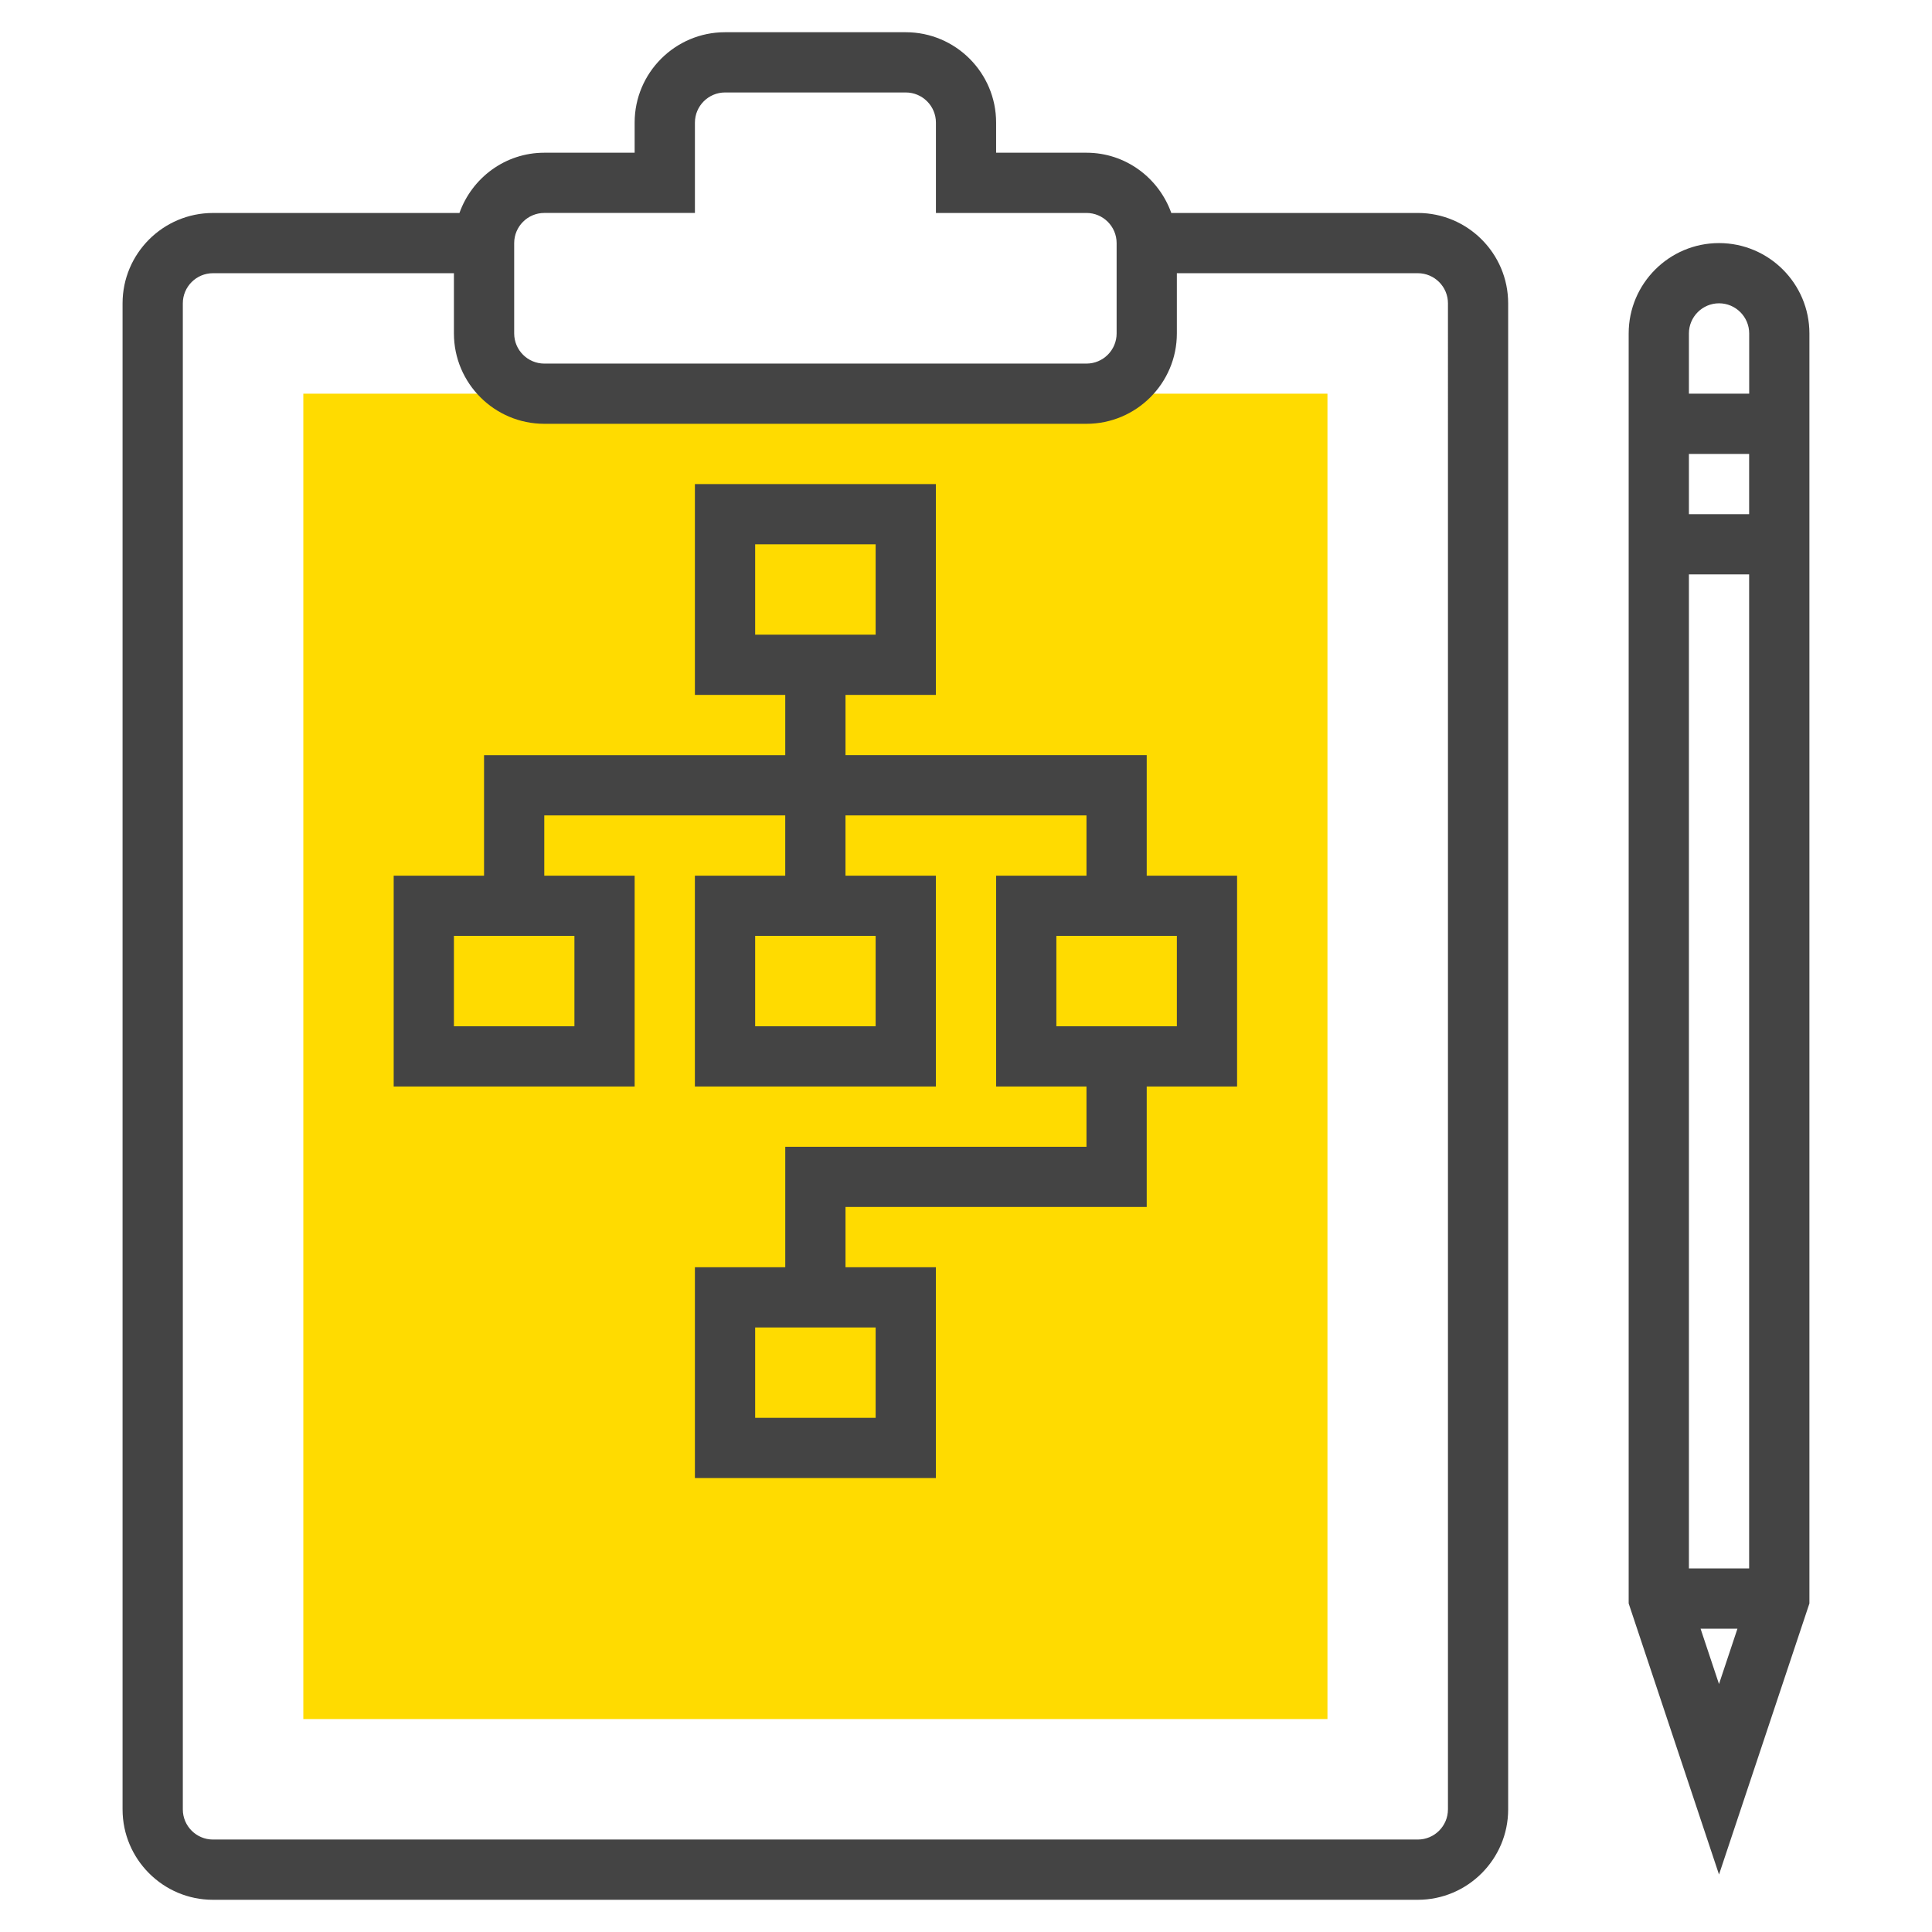 <?xml version="1.0" encoding="utf-8"?>
<!-- Generator: Adobe Illustrator 16.0.0, SVG Export Plug-In . SVG Version: 6.00 Build 0)  -->
<!DOCTYPE svg PUBLIC "-//W3C//DTD SVG 1.1//EN" "http://www.w3.org/Graphics/SVG/1.1/DTD/svg11.dtd">
<svg version="1.1" id="Layer_1" xmlns="http://www.w3.org/2000/svg" xmlns:xlink="http://www.w3.org/1999/xlink" x="0px" y="0px"
	 width="100px" height="100px" viewBox="256 370.945 100 100" enable-background="new 256 370.945 100 100" xml:space="preserve">
<g>
	<rect x="271.7" y="391.322" fill="#FFDB00" width="53.009" height="68.601"/>
	<path fill="#444444" d="M329.386,381.968h-12.76c-0.646-1.81-2.36-3.118-4.39-3.118h-4.677v-1.56c0-2.579-2.099-4.677-4.678-4.677
		h-9.354c-2.579,0-4.678,2.099-4.678,4.677v1.56h-4.677c-2.03,0-3.745,1.308-4.391,3.119h-12.76c-2.578,0-4.677,2.098-4.677,4.677
		V464.6c0,2.578,2.099,4.678,4.677,4.678h62.363c2.578,0,4.678-2.1,4.678-4.678v-77.955
		C334.063,384.066,331.964,381.968,329.386,381.968z M282.614,383.527c0-0.859,0.7-1.56,1.56-1.56h7.795v-4.677
		c0-0.858,0.7-1.559,1.56-1.559h9.354c0.859,0,1.56,0.7,1.56,1.559v4.678h7.795c0.858,0,1.558,0.7,1.558,1.559v4.678
		c0,0.858-0.699,1.559-1.558,1.559h-28.064c-0.859,0-1.56-0.7-1.56-1.559L282.614,383.527L282.614,383.527z M330.945,464.6
		c0,0.859-0.699,1.559-1.56,1.559h-62.363c-0.858,0-1.559-0.699-1.559-1.559v-77.955c0-0.859,0.7-1.559,1.559-1.559h12.473v3.118
		c0,2.579,2.099,4.677,4.679,4.677h28.062c2.578,0,4.678-2.099,4.678-4.677v-3.118h12.472c0.86,0,1.56,0.7,1.56,1.559V464.6
		L330.945,464.6z"/>
	<path fill="#444444" d="M315.354,410.031h-15.591v-3.118h4.678V396h-12.473v10.914h4.677v3.118h-15.591v6.237h-4.677v10.913h12.472
		v-10.913h-4.677v-3.119h12.472v3.119h-4.677v10.913h12.474v-10.913h-4.679v-3.119h12.474v3.119h-4.677v10.913h4.677v3.119h-15.591
		v6.235h-4.677v10.914h12.473v-10.914h-4.678v-3.118h15.591v-6.236h4.677v-10.913h-4.677V410.031L315.354,410.031z M295.087,399.118
		h6.236v4.677h-6.236V399.118L295.087,399.118z M285.732,424.064h-6.237v-4.679h6.237V424.064z M301.323,424.064h-6.236v-4.679
		h6.236V424.064z M301.323,444.331h-6.236v-4.677h6.236V444.331z M316.914,424.064h-6.237v-4.679h6.237V424.064z"/>
	<path fill="#444444" d="M344.976,383.527c-2.578,0-4.676,2.099-4.676,4.677v3.118v3.119v3.118v3.118v53.262l4.676,14.031
		l4.679-14.031v-53.262v-3.118v-3.119v-3.118v-3.118C349.654,385.626,347.557,383.527,344.976,383.527z M344.021,455.245h1.909
		l-0.955,2.865L344.021,455.245z M346.535,452.126h-3.117v-51.449h3.117V452.126z M346.535,397.559h-3.117v-3.119h3.117V397.559z
		 M343.418,391.322v-3.118c0-0.859,0.699-1.56,1.56-1.56c0.858,0,1.56,0.7,1.56,1.56v3.118H343.418z"/>
</g>
</svg>

